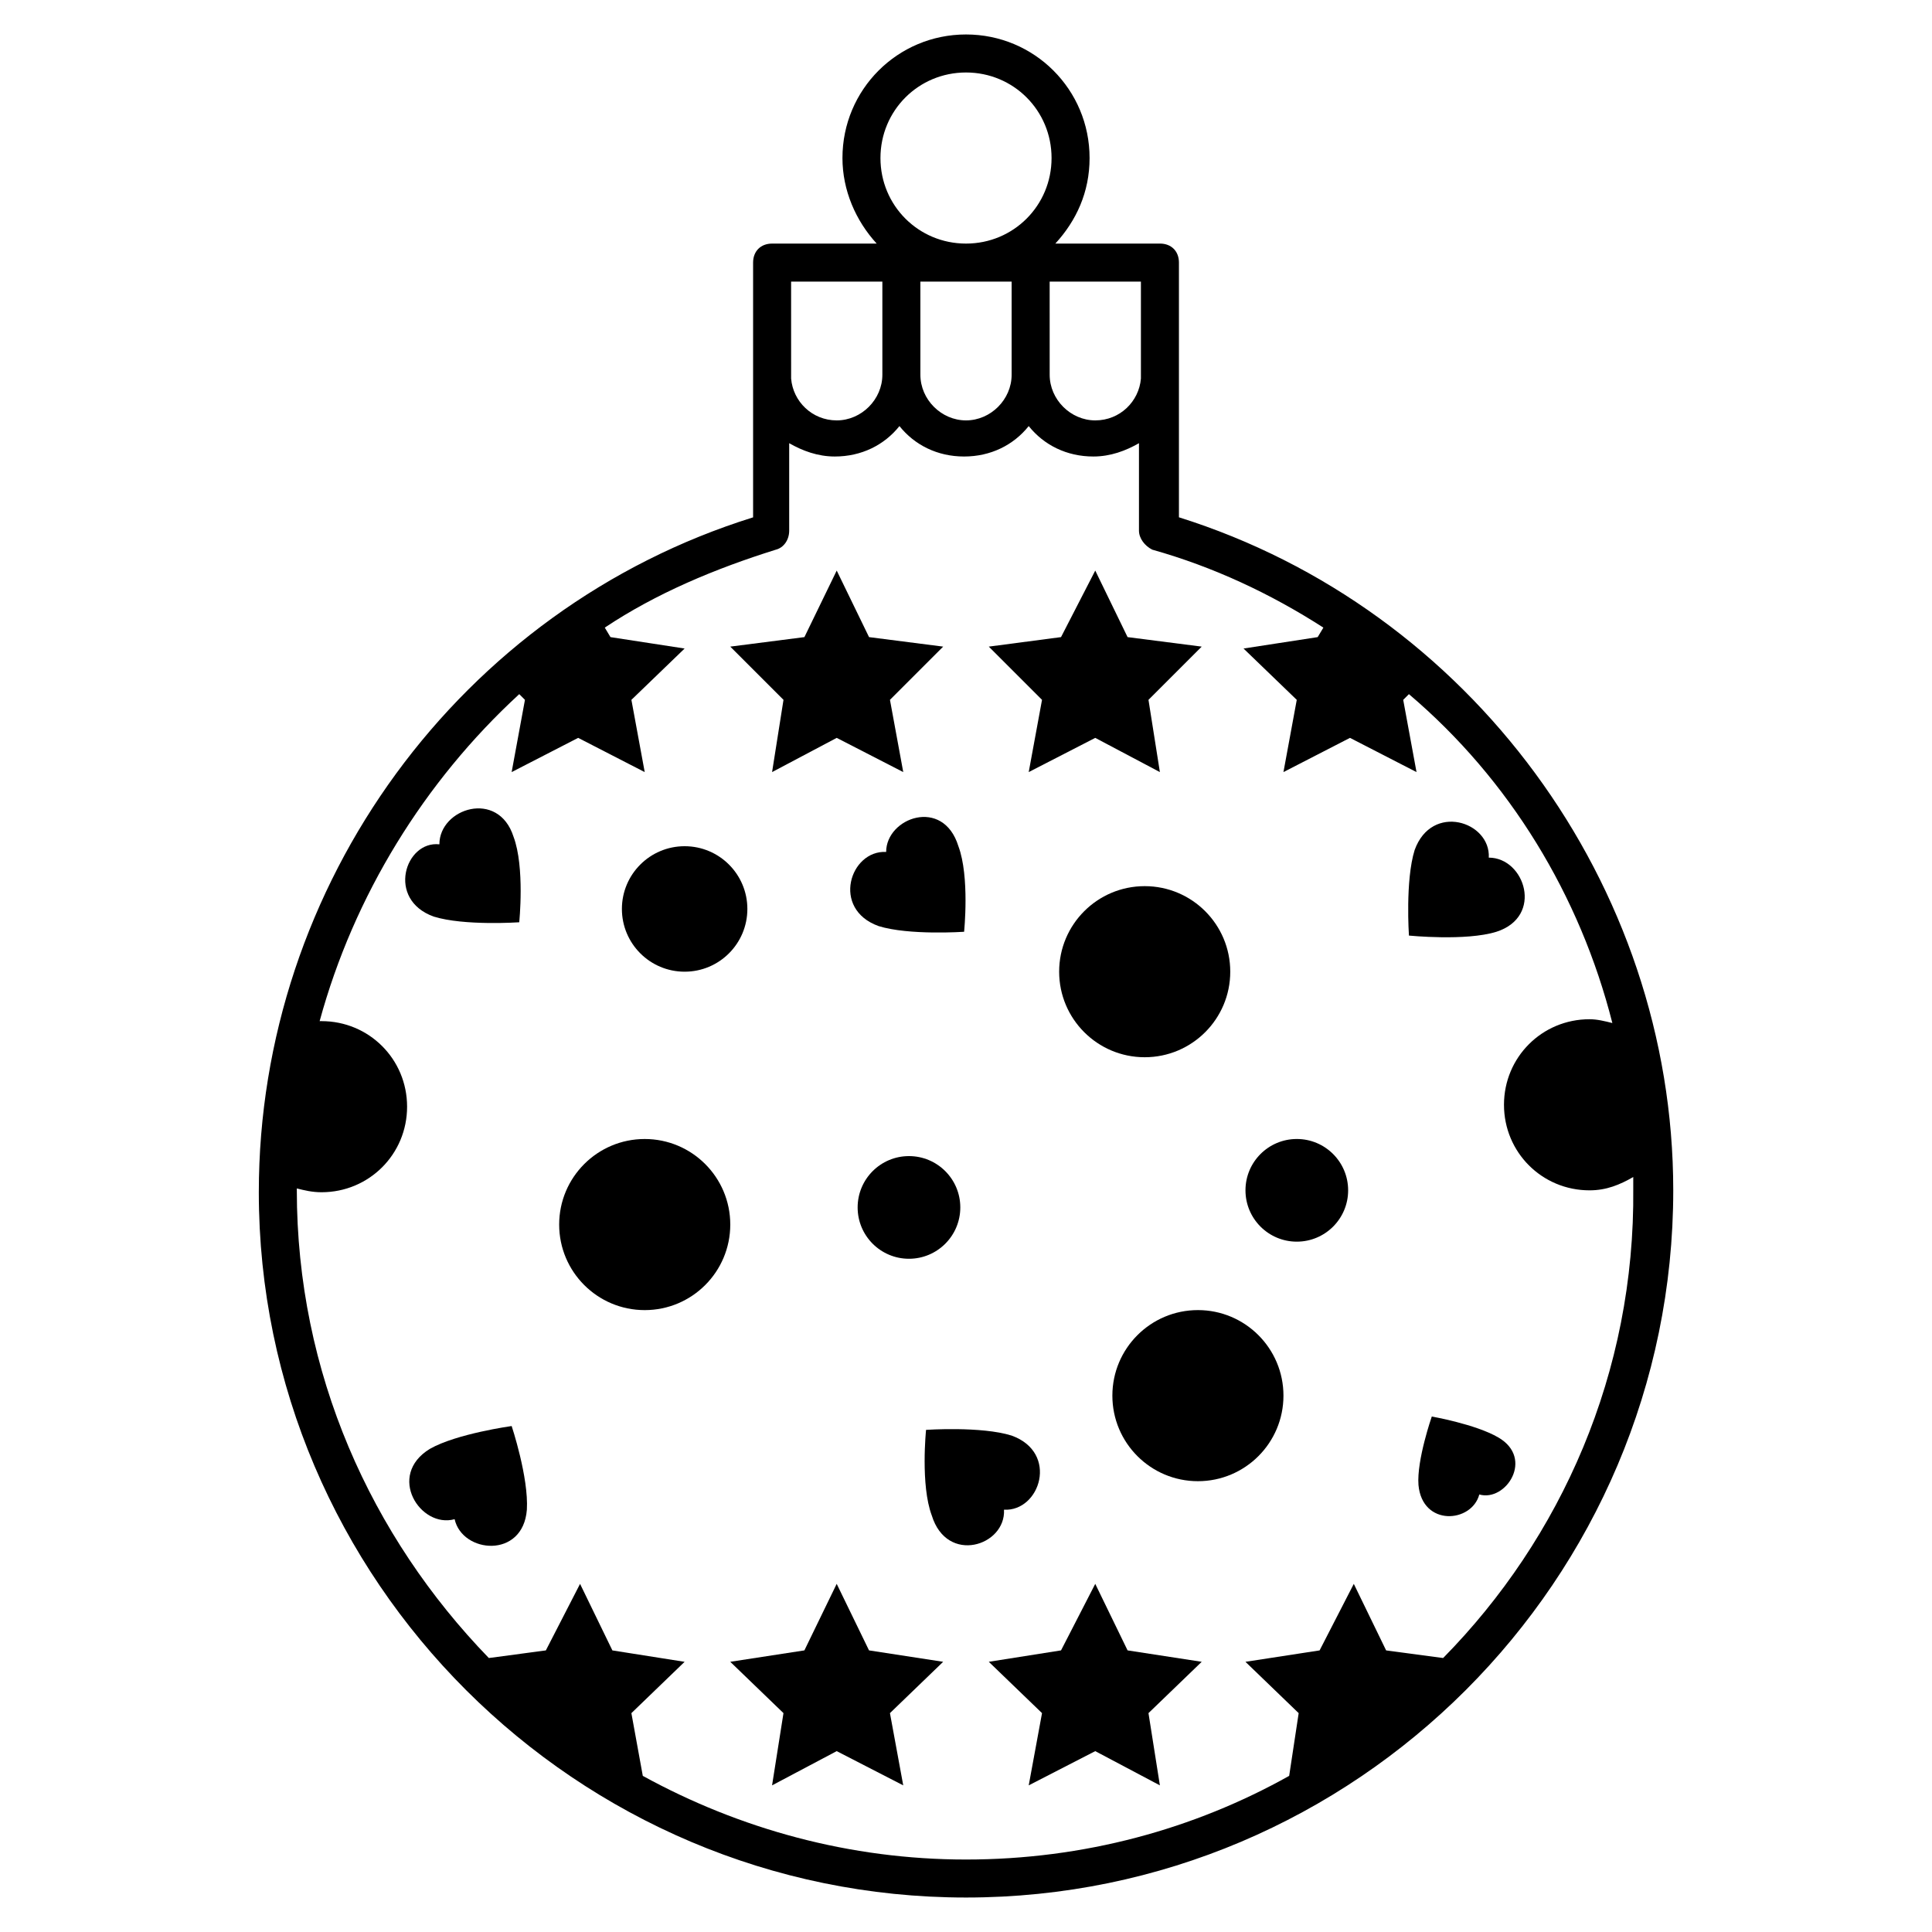 <?xml version="1.0" encoding="UTF-8"?>
<!-- Uploaded to: ICON Repo, www.svgrepo.com, Generator: ICON Repo Mixer Tools -->
<svg fill="#000000" width="800px" height="800px" version="1.1" viewBox="144 144 512 512" xmlns="http://www.w3.org/2000/svg">
 <g>
  <path d="m456.43 281.1v-67.512c0-3.023-2.016-5.039-5.039-5.039h-27.711c5.543-6.047 9.07-13.602 9.07-22.672 0-18.133-14.609-32.742-32.746-32.742s-32.746 14.609-32.746 32.746c0 8.566 3.527 16.625 9.07 22.672h-27.711c-3.023 0-5.039 2.016-5.039 5.039v67.512c-77.586 24.184-130.99 97.234-130.99 178.85 0 102.78 84.137 186.91 187.42 186.91s187.42-84.137 187.42-187.42c-0.004-81.109-53.91-154.16-130.99-178.35zm-102.78-62.469h24.184v24.688c0 6.551-5.543 12.09-12.09 12.09-6.551 0-11.586-5.039-12.09-11.082zm34.258 0h24.184v24.688c0 6.551-5.543 12.09-12.09 12.09-6.551 0-12.09-5.543-12.09-12.09zm34.262 0h24.184v25.695c-0.504 6.047-5.543 11.082-12.09 11.082-6.551 0-12.09-5.543-12.09-12.09zm-44.84-32.75c0-12.594 10.074-22.672 22.672-22.672 12.594 0 22.672 10.078 22.672 22.672s-10.078 22.672-22.672 22.672c-12.598 0-22.672-10.074-22.672-22.672zm149.12 397.51-15.113-2.016-8.566-17.633-9.066 17.633-19.648 3.023 14.105 13.602-2.519 16.625c-25.191 14.105-54.41 22.168-85.648 22.168-30.73 0-59.953-8.062-85.648-22.168l-3.023-16.625 14.105-13.602-19.141-3.023-8.566-17.633-9.066 17.633-15.113 2.016c-31.234-32.242-50.883-75.57-50.883-123.94v-0.504c2.016 0.504 4.031 1.008 6.551 1.008 12.594 0 22.672-10.078 22.672-22.672s-10.078-22.672-22.672-22.672h-0.504c9.07-33.25 27.711-63.48 52.898-86.656l1.512 1.512-3.527 19.145 17.633-9.07 17.633 9.07-3.527-19.145 14.105-13.602-19.648-3.023-1.512-2.519c13.602-9.07 29.223-15.617 45.344-20.656 2.016-0.504 3.527-2.519 3.527-5.039v-23.176c3.527 2.016 7.559 3.527 12.09 3.527 7.055 0 13.098-3.023 17.129-8.062 4.031 5.039 10.078 8.062 17.129 8.062 7.055 0 13.098-3.023 17.129-8.062 4.031 5.039 10.078 8.062 17.129 8.062 4.535 0 8.566-1.512 12.09-3.527v23.176c0 2.016 1.512 4.031 3.527 5.039 16.121 4.535 31.234 11.586 45.344 20.656l-1.512 2.519-19.648 3.023 14.105 13.602-3.527 19.145 17.633-9.07 17.633 9.07-3.527-19.145 1.512-1.512c26.711 22.672 45.352 53.406 53.914 87.16-2.016-0.504-4.031-1.008-6.047-1.008-12.594 0-22.672 10.078-22.672 22.672s10.078 22.672 22.672 22.672c4.535 0 8.062-1.512 11.586-3.527v3.023c0.508 48.867-19.141 92.699-50.379 124.44z"/>
  <path d="m348.61 348.61 17.129-9.066 17.633 9.066-3.523-19.145 14.105-14.105-19.648-2.519-8.566-17.633-8.562 17.633-19.648 2.519 14.105 14.105z"/>
  <path d="m416.62 348.61 17.633-9.066 17.129 9.066-3.023-19.145 14.109-14.105-19.648-2.519-8.566-17.633-9.07 17.633-19.145 2.519 14.109 14.105z"/>
  <path d="m374.3 581.37-8.566-17.633-8.562 17.633-19.648 3.023 14.105 13.602-3.023 19.145 17.129-9.07 17.633 9.07-3.523-19.145 14.105-13.602z"/>
  <path d="m442.82 581.37-8.566-17.633-9.07 17.633-19.145 3.023 14.109 13.602-3.527 19.145 17.633-9.07 17.129 9.07-3.023-19.145 14.109-13.602z"/>
  <path d="m410.07 544.09c9.574 0.504 14.609-15.113 2.016-19.648-8.062-2.519-22.672-1.512-22.672-1.512s-1.512 14.609 1.512 22.672c4.031 13.098 19.648 8.059 19.145-1.512z"/>
  <path d="m257.93 527.96c-11.586 7.055-2.519 21.16 6.551 18.641 2.016 9.07 18.137 10.578 19.145-2.519 0.504-8.566-4.031-22.168-4.031-22.168 0 0.004-14.613 2.019-21.664 6.047z"/>
  <path d="m541.07 524.94c-6.047-3.527-17.633-5.543-17.633-5.543s-4.031 11.586-3.527 18.137c1.008 11.082 14.105 10.078 16.121 2.519 7.055 2.019 14.609-9.57 5.039-15.113z"/>
  <path d="m378.84 369.77c-9.574-0.504-14.609 15.113-2.016 19.648 8.062 2.519 22.672 1.512 22.672 1.512s1.512-14.609-1.512-22.672c-4.031-13.098-19.145-7.555-19.145 1.512z"/>
  <path d="m540.56 390.93c12.594-4.031 7.559-19.648-2.016-19.648 0.504-9.574-15.113-14.609-19.648-2.016-2.519 8.062-1.512 22.672-1.512 22.672s15.113 1.512 23.176-1.008z"/>
  <path d="m258.93 386.9c8.062 2.519 22.672 1.512 22.672 1.512s1.512-14.609-1.512-22.672c-4.031-12.594-19.648-7.559-19.648 2.016-9.07-1.008-14.109 14.609-1.512 19.145z"/>
  <path d="m337.53 468.52c0 12.523-10.152 22.672-22.672 22.672-12.523 0-22.672-10.148-22.672-22.672 0-12.52 10.148-22.672 22.672-22.672 12.52 0 22.672 10.152 22.672 22.672"/>
  <path d="m484.13 513.86c0 12.52-10.148 22.672-22.668 22.672-12.523 0-22.672-10.152-22.672-22.672s10.148-22.672 22.672-22.672c12.52 0 22.668 10.152 22.668 22.672"/>
  <path d="m470.03 401.51c0 12.52-10.148 22.668-22.672 22.668-12.52 0-22.672-10.148-22.672-22.668 0-12.523 10.152-22.672 22.672-22.672 12.523 0 22.672 10.148 22.672 22.672"/>
  <path d="m398.49 463.98c0 7.516-6.09 13.605-13.605 13.605-7.512 0-13.602-6.09-13.602-13.605 0-7.512 6.09-13.602 13.602-13.602 7.516 0 13.605 6.09 13.605 13.602"/>
  <path d="m501.27 459.45c0 7.512-6.09 13.602-13.605 13.602-7.512 0-13.602-6.09-13.602-13.602 0-7.516 6.09-13.605 13.602-13.605 7.516 0 13.605 6.09 13.605 13.605"/>
  <path d="m342.06 384.88c0 9.184-7.441 16.629-16.625 16.629-9.18 0-16.625-7.445-16.625-16.629 0-9.18 7.445-16.625 16.625-16.625 9.184 0 16.625 7.445 16.625 16.625"/>
 </g>
</svg>